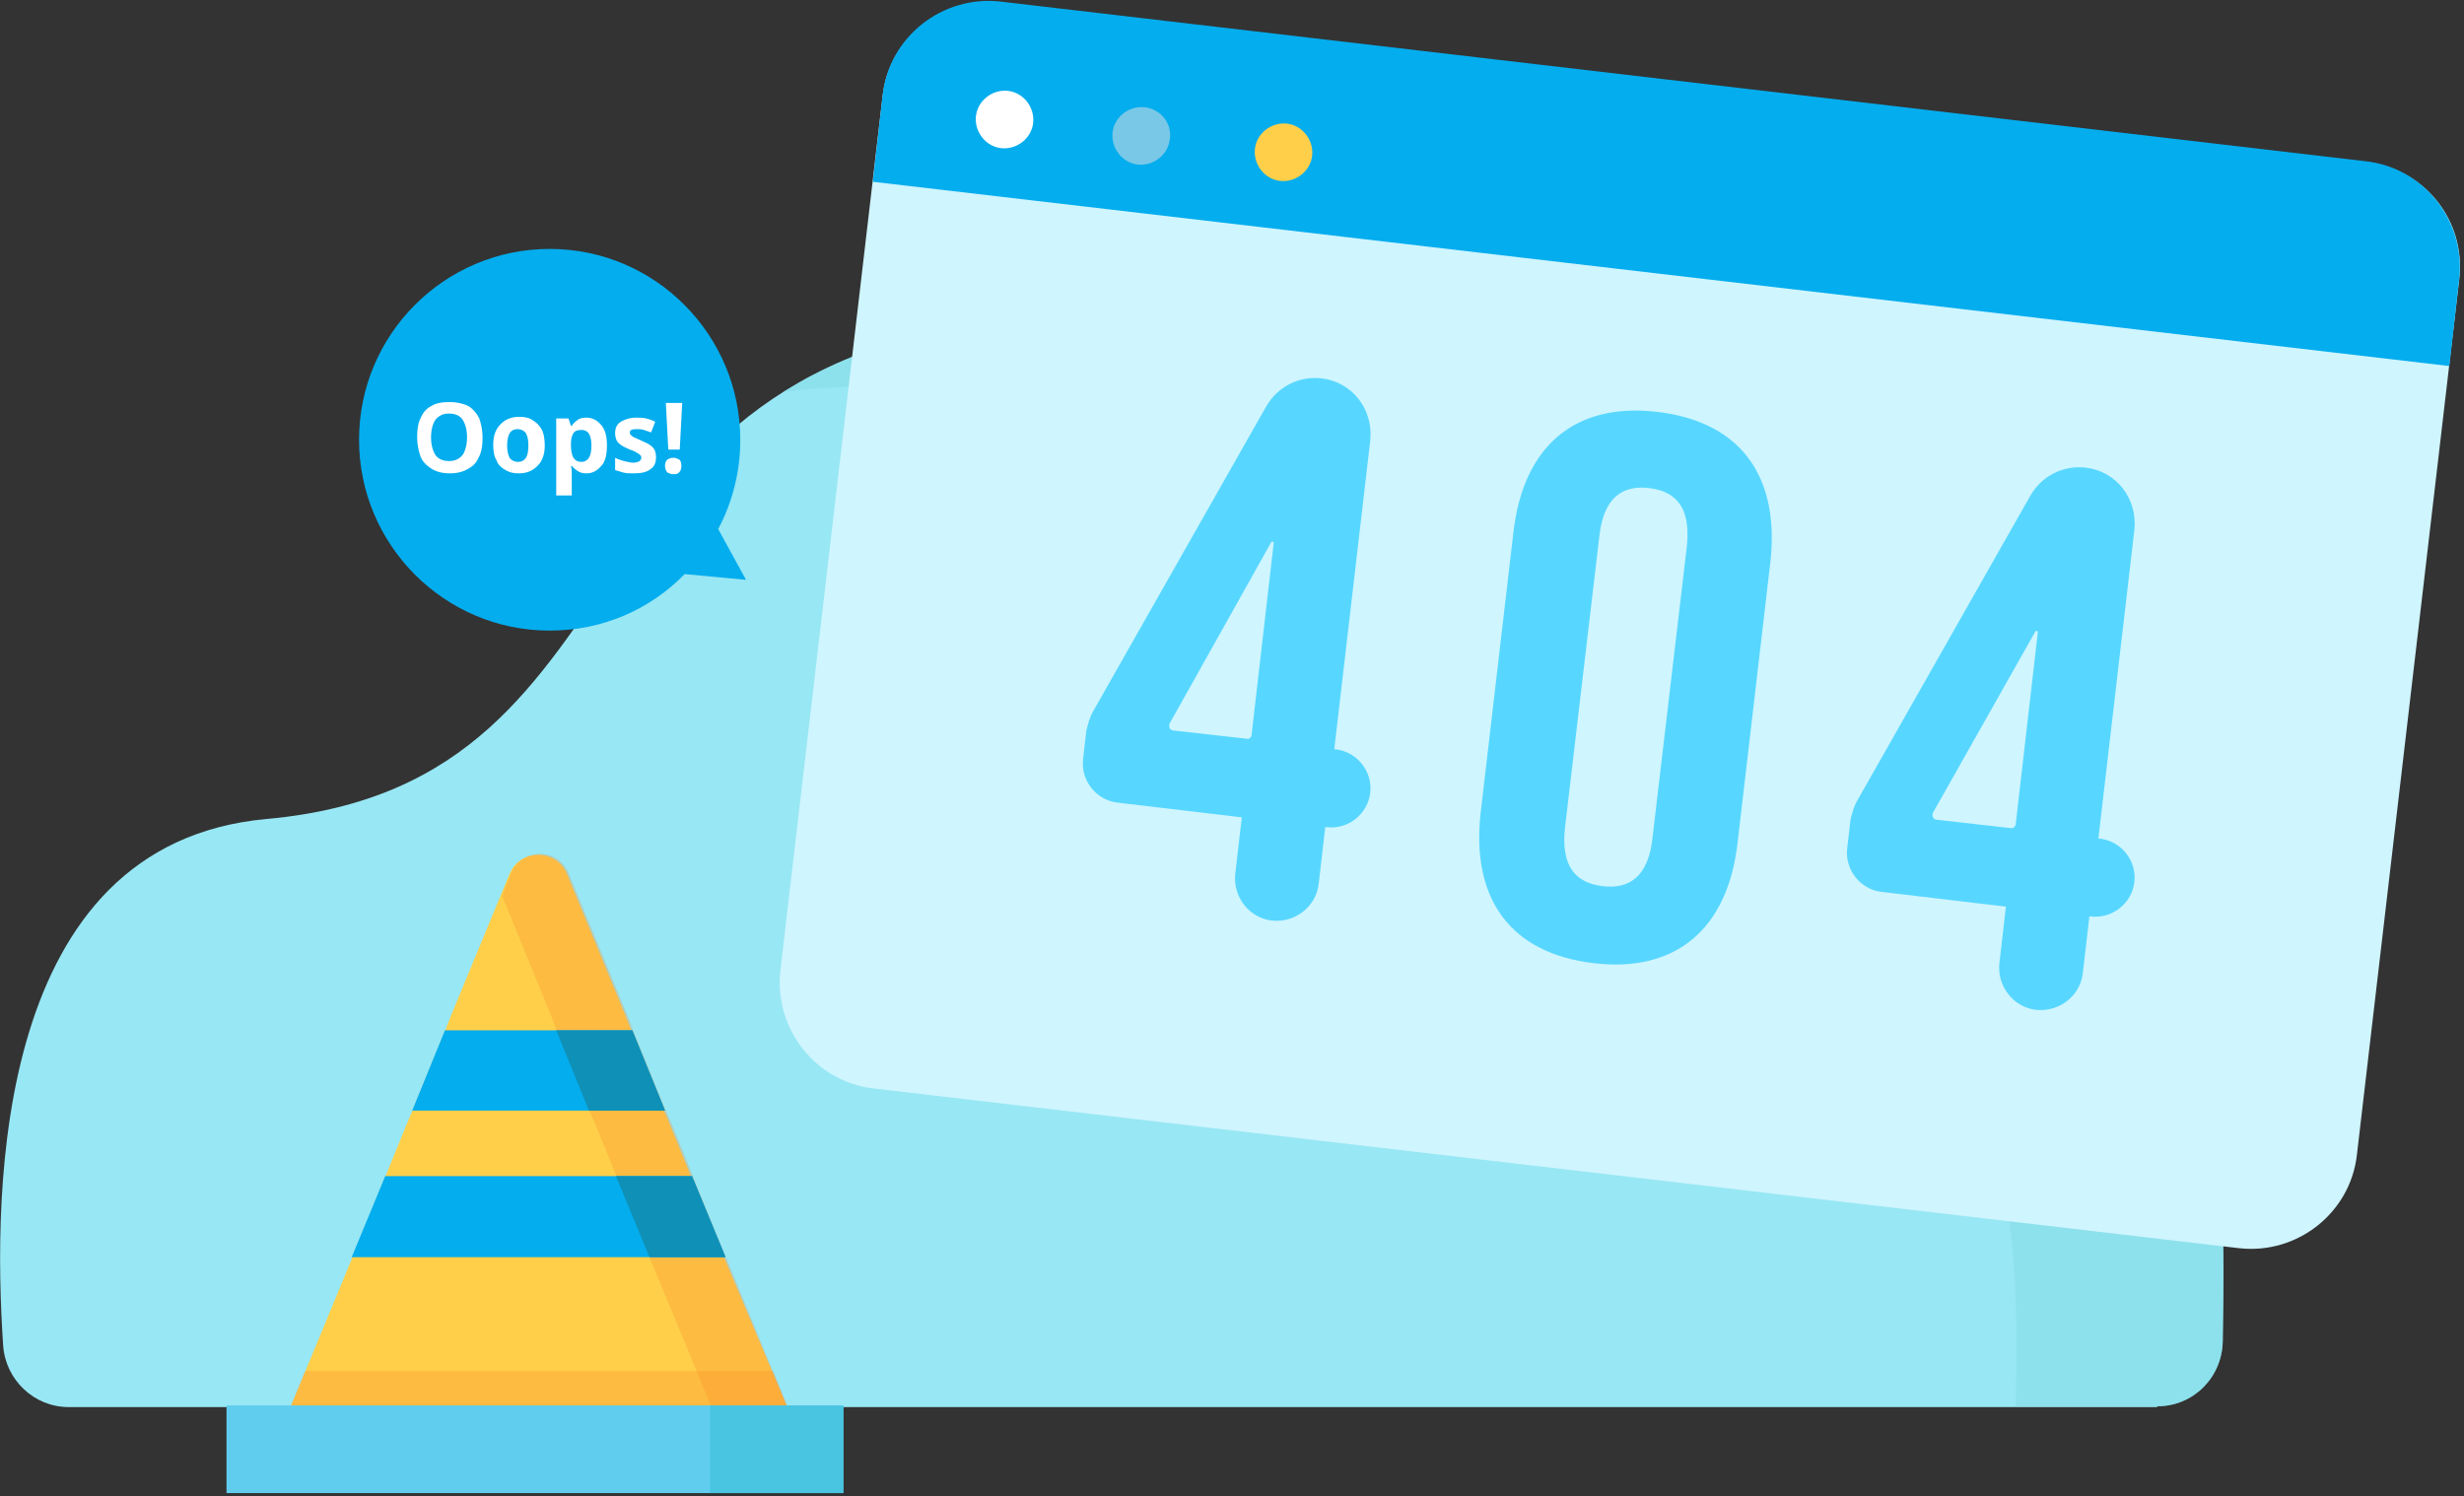 <?xml version="1.0" encoding="UTF-8"?>
<svg width="601px" height="365px" viewBox="0 0 601 365" version="1.1" xmlns="http://www.w3.org/2000/svg" xmlns:xlink="http://www.w3.org/1999/xlink">
    <rect x="0" y="0" width="601" height="365" fill="#333333" stroke="none"/>
    <title>image_404</title>
    <g id="Page-1" stroke="none" stroke-width="1" fill="none" fill-rule="evenodd">
        <g id="image_404" transform="translate(0.027, 0.217)" fill-rule="nonzero">
            <path d="M526.16,342.821 C534.941,342.821 541.925,335.828 542.124,327.037 C542.723,283.481 546.315,219.345 464.3,201.563 C398.049,187.177 437.361,69.296 258.763,76.888 C130.652,82.283 164.575,190.574 64.999,199.565 C-1.251,205.559 -1.85,289.475 0.744,328.036 C1.343,336.428 8.327,343.021 16.708,343.021 L526.16,343.021 L526.16,342.821 Z" id="Path" fill="#98E7F4"></path>
            <path d="M464.3,201.563 C398.049,187.177 437.361,69.296 258.763,76.888 C228.232,78.287 207.079,85.28 190.916,95.469 C196.304,94.67 202.091,94.271 208.277,94.071 C386.675,86.478 347.563,204.36 413.814,218.746 C494.831,236.328 492.237,299.465 491.638,342.821 L526.16,342.821 C534.941,342.821 541.925,335.828 542.124,327.037 C542.723,283.481 546.315,219.345 464.3,201.563 Z" id="Path" fill="#83DCE5" opacity="0.55"></path>
            <path d="M577.046,39.326 L243.996,0.365 C229.828,-1.234 216.857,8.956 215.261,23.142 L190.317,236.528 C188.721,250.714 198.898,263.701 213.066,265.299 L546.115,304.26 C560.284,305.858 573.254,295.669 574.851,281.483 L599.795,68.097 C601.59,53.711 591.413,40.924 577.046,39.326 Z" id="Path" fill="#CFF5FF"></path>
            <path d="M597.4,89.076 L599.795,67.897 C601.391,53.711 591.214,40.724 577.046,39.126 L243.996,0.165 C229.828,-1.433 216.857,8.756 215.261,22.942 L212.866,44.121 L597.4,89.076 Z" id="Path" fill="#04ADEE"></path>
            <path d="M266.545,173.391 L308.85,98.866 C311.644,94.071 316.832,91.473 322.22,92.073 L322.22,92.073 C329.803,92.872 334.991,99.665 334.193,107.258 L325.413,182.582 L325.812,182.582 C331,183.181 334.792,187.977 334.193,193.171 L334.193,193.171 C333.594,198.366 328.805,202.162 323.617,201.563 L323.218,201.563 L321.621,215.349 C321.023,220.944 315.834,224.94 310.247,224.34 L310.247,224.34 C304.659,223.741 300.668,218.546 301.267,212.952 L302.864,199.165 L272.532,195.569 C267.344,194.97 263.552,190.174 264.151,184.98 L264.949,177.987 C265.348,176.388 265.747,174.79 266.545,173.391 Z M305.258,178.986 L310.646,132.233 C310.646,131.833 310.247,131.833 310.047,132.033 L285.303,176.188 C284.904,176.988 285.303,177.987 286.301,177.987 L304.061,179.985 C304.659,180.184 305.258,179.585 305.258,178.986 Z" id="Shape" fill="#57D7FF"></path>
            <path d="M452.925,195.169 L495.23,120.644 C498.024,115.849 503.212,113.252 508.6,113.851 L508.6,113.851 C516.183,114.65 521.371,121.443 520.573,129.036 L511.793,204.36 L512.192,204.36 C517.38,204.96 521.172,209.755 520.573,214.95 L520.573,214.95 C519.974,220.144 515.185,223.941 509.997,223.341 L509.598,223.341 L508.001,237.127 C507.403,242.722 502.214,246.718 496.627,246.118 L496.627,246.118 C491.04,245.519 487.049,240.324 487.647,234.73 L489.244,220.944 L458.912,217.347 C453.724,216.748 449.932,211.953 450.531,206.758 L451.329,199.765 C451.728,198.166 452.127,196.568 452.925,195.169 Z M491.638,200.764 L497.026,154.011 C497.026,153.611 496.627,153.611 496.427,153.811 L471.484,197.967 C471.085,198.766 471.484,199.765 472.481,199.765 L490.241,201.763 C491.04,201.963 491.638,201.363 491.638,200.764 Z" id="Shape" fill="#57D7FF"></path>
            <path d="M369.114,129.635 C371.509,108.656 384.081,97.867 404.235,100.265 C424.589,102.662 434.168,116.049 431.773,137.028 L423.791,205.359 C421.396,226.338 408.825,237.127 388.67,234.73 C368.316,232.332 358.738,218.946 361.132,197.967 L369.114,129.635 Z M381.686,201.763 C380.688,211.153 384.28,215.149 390.865,215.949 C397.45,216.748 402.04,213.551 403.038,204.16 L411.419,133.032 C412.417,123.641 408.825,119.645 402.24,118.846 C395.654,118.047 391.065,121.244 390.067,130.634 L381.686,201.763 Z" id="Shape" fill="#57D7FF"></path>
            <path d="M251.978,29.735 C251.579,33.532 247.987,36.329 244.196,35.929 C240.404,35.53 237.611,31.933 238.01,28.137 C238.409,24.341 242.001,21.544 245.792,21.943 C249.584,22.343 252.377,25.939 251.978,29.735 Z" id="Path" fill="#FFFFFF"></path>
            <path d="M285.303,33.731 C284.904,37.528 281.312,40.325 277.521,39.925 C273.729,39.526 270.935,35.929 271.335,32.133 C271.734,28.337 275.326,25.54 279.117,25.939 C283.108,26.339 285.902,29.935 285.303,33.731 Z" id="Path" fill="#79C8E7"></path>
            <path d="M320.025,37.727 C319.626,41.524 316.034,44.321 312.242,43.921 C308.451,43.522 305.657,39.925 306.056,36.129 C306.455,32.333 310.047,29.536 313.839,29.935 C317.63,30.335 320.424,33.931 320.025,37.727 Z" id="Path" fill="#FFCF4A"></path>
            <path d="M197.102,355.209 L65.798,355.209 L85.952,306.458 L85.952,306.458 L93.934,286.877 L96.129,281.483 L99.721,272.692 L100.519,270.893 L108.501,251.313 L109.898,247.717 L124.266,212.952 C126.86,206.758 135.64,206.758 138.234,212.952 L152.602,247.717 L153.999,251.313 L161.981,270.893 L162.779,272.692 L166.371,281.483 L168.566,286.877 L176.548,306.458 L176.548,306.458 L197.102,355.209 Z" id="Path" fill="#FFCF4A"></path>
            <polygon id="Path" fill="#F88C2B" opacity="0.29" points="74.378 334.23 65.798 355.209 197.102 355.209 188.521 334.23"></polygon>
            <rect id="Rectangle" fill="#60CDEF" x="55.221" y="342.621" width="150.461" height="21.379"></rect>
            <rect id="Rectangle" fill="#49C5E2" x="173.156" y="342.621" width="32.527" height="21.379"></rect>
            <path d="M191.913,342.621 L173.355,342.621 L158.389,306.458 L158.389,306.458 L150.407,286.877 L148.212,281.483 L144.62,272.692 L143.822,270.893 L135.84,251.313 L134.443,247.717 L122.47,218.346 L124.665,212.752 C127.259,206.558 136.039,206.558 138.634,212.752 L153.001,247.517 L154.398,251.113 L162.38,270.694 L163.178,272.492 L166.77,281.283 L168.965,286.678 L176.947,306.258 L176.947,306.258 L191.913,342.621 Z" id="Path" fill="#F88C2B" opacity="0.29"></path>
            <polygon id="Path" fill="#04ADEE" points="162.18 270.694 100.519 270.694 108.501 251.113 154.198 251.113"></polygon>
            <polygon id="Path" fill="#04ADEE" points="176.947 306.458 176.947 306.458 85.753 306.458 85.753 306.458 93.934 286.678 168.766 286.678"></polygon>
            <polygon id="Path" fill="#0F90B7" points="162.18 270.694 143.622 270.694 135.64 251.113 154.198 251.113"></polygon>
            <polygon id="Path" fill="#0F90B7" points="176.947 306.458 176.947 306.458 158.389 306.458 158.389 306.458 150.207 286.678 168.766 286.678"></polygon>
            <path d="M181.936,141.224 L175.151,128.836 C178.544,122.442 180.539,115.05 180.539,107.058 C180.539,81.483 159.786,60.505 134.044,60.505 C108.501,60.505 87.549,81.284 87.549,107.058 C87.549,132.632 108.302,153.611 134.044,153.611 C147.015,153.611 158.589,148.416 166.97,139.825 L181.936,141.224 Z" id="Path" fill="#04ADEE"></path>
            <path d="M117.681,106.458 C117.681,108.257 117.481,109.855 116.883,111.054 C116.284,112.452 115.486,113.451 114.288,114.051 C113.091,114.85 111.495,115.25 109.699,115.25 C107.903,115.25 106.306,114.85 105.109,114.051 C103.912,113.252 102.914,112.253 102.515,111.054 C102.116,109.855 101.717,108.257 101.717,106.458 C101.717,104.66 101.916,103.062 102.515,101.863 C103.114,100.464 103.912,99.465 105.109,98.866 C106.306,98.067 107.903,97.867 109.699,97.867 C111.495,97.867 113.091,98.267 114.288,98.866 C115.486,99.665 116.284,100.664 116.883,101.863 C117.282,103.062 117.681,104.66 117.681,106.458 Z M105.109,106.458 C105.109,108.257 105.508,109.655 106.107,110.654 C106.705,111.653 107.903,112.253 109.499,112.253 C111.096,112.253 112.093,111.653 112.892,110.654 C113.49,109.655 113.889,108.257 113.889,106.458 C113.889,104.66 113.49,103.262 112.892,102.263 C112.293,101.264 111.096,100.664 109.499,100.664 C107.903,100.664 106.905,101.264 106.107,102.263 C105.508,103.262 105.109,104.66 105.109,106.458 Z" id="Shape" fill="#FFFFFF"></path>
            <path d="M132.847,108.456 C132.847,110.654 132.248,112.253 131.051,113.451 C129.853,114.65 128.456,115.25 126.461,115.25 C125.264,115.25 124.266,115.05 123.268,114.45 C122.27,113.851 121.472,113.252 121.073,112.053 C120.474,111.054 120.275,109.855 120.275,108.257 C120.275,106.059 120.874,104.46 122.071,103.262 C123.268,102.063 124.665,101.463 126.661,101.463 C127.858,101.463 129.055,101.663 129.853,102.263 C130.851,102.862 131.45,103.461 132.048,104.46 C132.647,105.459 132.847,107.058 132.847,108.456 Z M123.667,108.456 C123.667,109.655 123.867,110.654 124.266,111.453 C124.665,112.053 125.463,112.452 126.261,112.452 C127.259,112.452 127.858,112.053 128.257,111.453 C128.656,110.854 128.856,109.855 128.856,108.456 C128.856,107.058 128.656,106.259 128.257,105.459 C127.858,104.86 127.06,104.46 126.261,104.46 C125.264,104.46 124.665,104.86 124.266,105.459 C123.867,106.259 123.667,107.258 123.667,108.456 Z" id="Shape" fill="#FFFFFF"></path>
            <path d="M143.024,101.663 C144.42,101.663 145.618,102.263 146.616,103.461 C147.613,104.66 148.012,106.259 148.012,108.456 C148.012,110.654 147.613,112.452 146.616,113.451 C145.618,114.65 144.42,115.25 143.024,115.25 C142.026,115.25 141.427,115.05 140.829,114.65 C140.23,114.251 139.831,113.851 139.432,113.451 L139.232,113.451 C139.432,114.051 139.432,114.85 139.432,115.449 L139.432,120.644 L135.64,120.644 L135.64,101.863 L138.634,101.863 L139.232,103.661 L139.432,103.661 C139.831,103.062 140.23,102.662 140.829,102.263 C141.228,101.863 142.026,101.663 143.024,101.663 Z M141.826,104.66 C140.829,104.66 140.23,104.86 139.831,105.459 C139.432,106.059 139.232,106.858 139.232,108.057 L139.232,108.456 C139.232,109.655 139.432,110.654 139.831,111.453 C140.23,112.053 140.829,112.452 141.826,112.452 C142.625,112.452 143.223,112.053 143.622,111.453 C144.021,110.854 144.221,109.855 144.221,108.456 C144.221,105.859 143.423,104.66 141.826,104.66 Z" id="Shape" fill="#FFFFFF"></path>
            <path d="M159.985,111.254 C159.985,112.652 159.586,113.651 158.589,114.251 C157.591,115.05 156.194,115.25 154.398,115.25 C153.4,115.25 152.802,115.25 152.003,115.05 C151.405,114.85 150.607,114.65 150.008,114.45 L150.008,111.453 C150.806,111.853 151.405,112.053 152.203,112.253 C153.001,112.452 153.799,112.652 154.398,112.652 C155.196,112.652 155.595,112.452 155.994,112.253 C156.194,112.053 156.394,111.853 156.394,111.453 C156.394,111.254 156.394,111.054 156.194,110.854 C155.994,110.654 155.795,110.454 155.396,110.255 C154.997,110.055 154.398,109.655 153.6,109.455 C152.802,109.056 152.203,108.856 151.604,108.456 C151.006,108.057 150.607,107.657 150.407,107.258 C150.207,106.858 150.008,106.259 150.008,105.459 C150.008,104.261 150.407,103.262 151.405,102.662 C152.403,102.063 153.6,101.663 155.196,101.663 C155.994,101.663 156.793,101.663 157.591,101.863 C158.389,102.063 158.988,102.263 159.786,102.662 L158.788,105.26 C158.189,105.06 157.591,104.86 156.992,104.66 C156.394,104.46 155.795,104.46 155.196,104.46 C154.198,104.46 153.6,104.66 153.6,105.26 C153.6,105.459 153.6,105.659 153.799,105.859 C153.999,106.059 154.198,106.259 154.598,106.458 C154.997,106.658 155.595,106.858 156.394,107.258 C157.192,107.657 157.79,107.857 158.389,108.257 C158.988,108.656 159.387,109.056 159.586,109.455 C159.786,109.855 159.985,110.454 159.985,111.254 Z" id="Path" fill="#FFFFFF"></path>
            <path d="M162.18,113.451 C162.18,112.652 162.38,112.253 162.779,111.853 C163.178,111.653 163.577,111.453 164.176,111.453 C164.775,111.453 165.174,111.653 165.573,111.853 C165.972,112.053 166.171,112.652 166.171,113.451 C166.171,114.251 165.972,114.65 165.573,115.05 C165.174,115.449 164.775,115.449 164.176,115.449 C163.577,115.449 163.178,115.25 162.779,115.05 C162.38,114.65 162.18,114.051 162.18,113.451 Z M165.772,109.455 L162.979,109.455 L162.38,98.067 L166.371,98.067 L165.772,109.455 Z" id="Shape" fill="#FFFFFF"></path>
        </g>
    </g>
</svg>